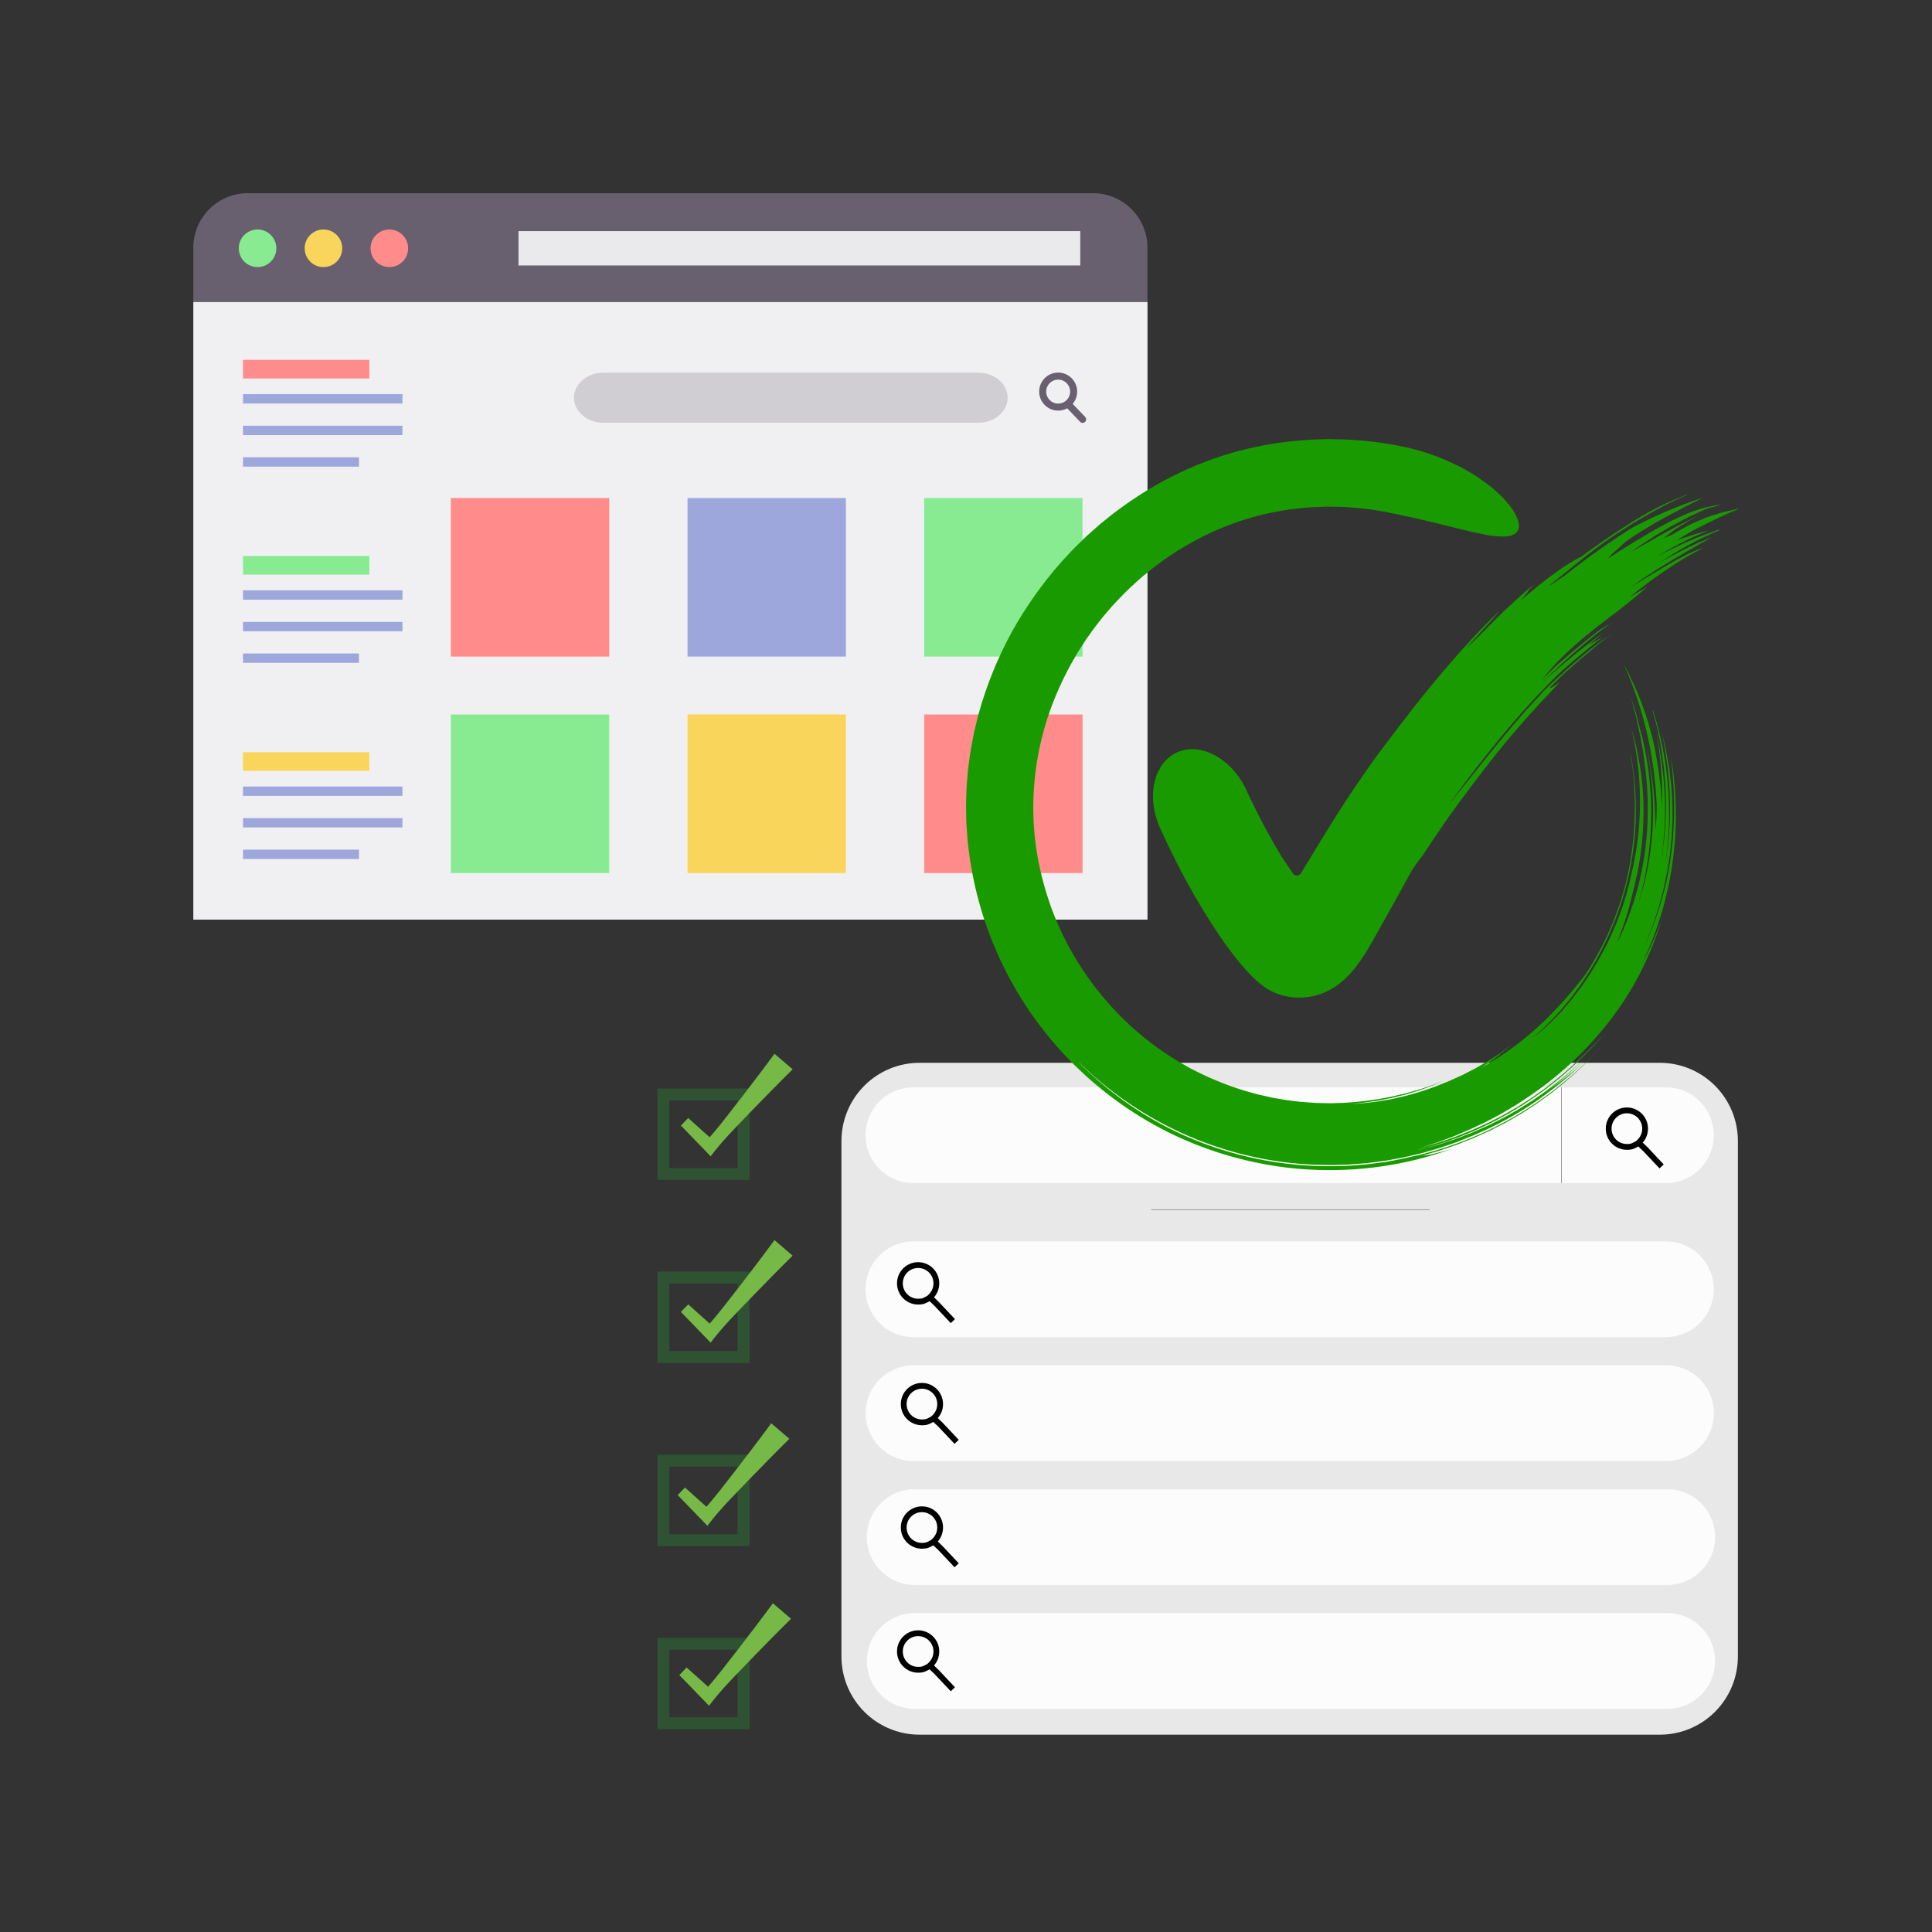 <svg xmlns="http://www.w3.org/2000/svg" xmlns:xlink="http://www.w3.org/1999/xlink" width="500" zoomAndPan="magnify" viewBox="0 0 375 375" height="500" preserveAspectRatio="xMidYMid meet" version="1.0"><rect x="0" y="0" width="375" height="375" fill="#333333" stroke="none"/><defs><clipPath id="df46e27f8b"><path d="M 37.5 37.5 L 222.75 37.5 L 222.75 59 L 37.5 59 Z M 37.5 37.5 " clip-rule="nonzero"/></clipPath><clipPath id="9f15212d43"><path d="M 37.5 58 L 222.75 58 L 222.75 178.5 L 37.5 178.5 Z M 37.5 58 " clip-rule="nonzero"/></clipPath><clipPath id="c63cd71c89"><path d="M 163.324 206.242 L 337.324 206.242 L 337.324 336.742 L 163.324 336.742 Z M 163.324 206.242 " clip-rule="nonzero"/></clipPath><clipPath id="c91a410f81"><path d="M 296 206.242 L 337.324 206.242 L 337.324 243 L 296 243 Z M 296 206.242 " clip-rule="nonzero"/></clipPath><clipPath id="d9cb120e26"><path d="M 163.324 229 L 201 229 L 201 273 L 163.324 273 Z M 163.324 229 " clip-rule="nonzero"/></clipPath><clipPath id="d8417e77a5"><path d="M 163.324 253 L 202 253 L 202 296 L 163.324 296 Z M 163.324 253 " clip-rule="nonzero"/></clipPath><clipPath id="b16633a3d1"><path d="M 163.324 277 L 202 277 L 202 320 L 163.324 320 Z M 163.324 277 " clip-rule="nonzero"/></clipPath><clipPath id="331572b5ab"><path d="M 163.324 301 L 201 301 L 201 336.742 L 163.324 336.742 Z M 163.324 301 " clip-rule="nonzero"/></clipPath><clipPath id="a9a68ac7dc"><path d="M 127.609 211 L 146 211 L 146 230 L 127.609 230 Z M 127.609 211 " clip-rule="nonzero"/></clipPath><clipPath id="c622fecd01"><path d="M 127.609 246 L 146 246 L 146 265 L 127.609 265 Z M 127.609 246 " clip-rule="nonzero"/></clipPath><clipPath id="155c1c35d8"><path d="M 127.609 282 L 146 282 L 146 301 L 127.609 301 Z M 127.609 282 " clip-rule="nonzero"/></clipPath><clipPath id="54181f6b57"><path d="M 127.609 317 L 146 317 L 146 335.723 L 127.609 335.723 Z M 127.609 317 " clip-rule="nonzero"/></clipPath><clipPath id="5509ae0b6a"><path d="M 132 204.473 L 153.859 204.473 L 153.859 225 L 132 225 Z M 132 204.473 " clip-rule="nonzero"/></clipPath><clipPath id="855dbcf935"><path d="M 132 240 L 153.859 240 L 153.859 261 L 132 261 Z M 132 240 " clip-rule="nonzero"/></clipPath><clipPath id="912ac8c456"><path d="M 131 276 L 153.859 276 L 153.859 297 L 131 297 Z M 131 276 " clip-rule="nonzero"/></clipPath><clipPath id="b6eca0cd22"><path d="M 131 311 L 153.859 311 L 153.859 332 L 131 332 Z M 131 311 " clip-rule="nonzero"/></clipPath><clipPath id="6f5e639fd3"><path d="M 187.5 85.156 L 326 85.156 L 326 227.656 L 187.5 227.656 Z M 187.5 85.156 " clip-rule="nonzero"/></clipPath><clipPath id="faa98b0a4d"><path d="M 223 96 L 337.5 96 L 337.5 194 L 223 194 Z M 223 96 " clip-rule="nonzero"/></clipPath></defs><g clip-path="url(#df46e27f8b)"><path fill="#68606e" d="M 48.07 37.5 L 212.18 37.5 C 217.98 37.5 222.727 42.254 222.727 48.066 L 222.727 58.629 L 37.523 58.629 L 37.523 48.066 C 37.523 42.254 42.273 37.5 48.07 37.5 Z M 48.07 37.5 " fill-opacity="1" fill-rule="evenodd"/></g><g clip-path="url(#9f15212d43)"><path fill="#f0f0f2" d="M 37.523 58.629 L 222.727 58.629 L 222.727 178.5 L 37.523 178.5 Z M 37.523 58.629 " fill-opacity="1" fill-rule="evenodd"/></g><path fill="#eaeaed" d="M 100.637 44.863 L 209.68 44.863 L 209.68 51.523 L 100.637 51.523 Z M 100.637 44.863 " fill-opacity="1" fill-rule="evenodd"/><path fill="#88eb92" d="M 53.637 48.191 C 53.637 48.676 53.543 49.141 53.359 49.59 C 53.176 50.035 52.91 50.43 52.57 50.773 C 52.227 51.117 51.832 51.379 51.387 51.566 C 50.941 51.75 50.477 51.844 49.992 51.844 C 49.508 51.844 49.043 51.75 48.598 51.566 C 48.152 51.379 47.758 51.117 47.414 50.773 C 47.074 50.43 46.809 50.035 46.625 49.59 C 46.441 49.141 46.348 48.676 46.348 48.191 C 46.348 47.707 46.441 47.242 46.625 46.797 C 46.809 46.348 47.074 45.953 47.414 45.613 C 47.758 45.27 48.152 45.008 48.598 44.82 C 49.043 44.637 49.508 44.543 49.992 44.543 C 50.477 44.543 50.941 44.637 51.387 44.82 C 51.832 45.008 52.227 45.27 52.57 45.613 C 52.91 45.953 53.176 46.348 53.359 46.797 C 53.543 47.242 53.637 47.707 53.637 48.191 Z M 53.637 48.191 " fill-opacity="1" fill-rule="nonzero"/><path fill="#fad55c" d="M 66.426 48.191 C 66.426 48.676 66.336 49.141 66.148 49.59 C 65.965 50.035 65.703 50.43 65.359 50.773 C 65.02 51.117 64.625 51.379 64.176 51.566 C 63.73 51.75 63.266 51.844 62.781 51.844 C 62.301 51.844 61.836 51.75 61.387 51.566 C 60.941 51.379 60.547 51.117 60.207 50.773 C 59.863 50.43 59.602 50.035 59.414 49.59 C 59.23 49.141 59.137 48.676 59.137 48.191 C 59.137 47.707 59.23 47.242 59.414 46.797 C 59.602 46.348 59.863 45.953 60.207 45.613 C 60.547 45.27 60.941 45.008 61.387 44.82 C 61.836 44.637 62.301 44.543 62.781 44.543 C 63.266 44.543 63.73 44.637 64.176 44.82 C 64.625 45.008 65.02 45.27 65.359 45.613 C 65.703 45.953 65.965 46.348 66.148 46.797 C 66.336 47.242 66.426 47.707 66.426 48.191 Z M 66.426 48.191 " fill-opacity="1" fill-rule="nonzero"/><path fill="#ff8c8a" d="M 79.219 48.191 C 79.219 48.676 79.125 49.141 78.941 49.59 C 78.754 50.035 78.492 50.43 78.148 50.773 C 77.809 51.117 77.414 51.379 76.969 51.566 C 76.52 51.75 76.055 51.844 75.574 51.844 C 75.09 51.844 74.625 51.75 74.18 51.566 C 73.73 51.379 73.336 51.117 72.996 50.773 C 72.652 50.43 72.391 50.035 72.207 49.59 C 72.02 49.141 71.93 48.676 71.93 48.191 C 71.93 47.707 72.02 47.242 72.207 46.797 C 72.391 46.348 72.652 45.953 72.996 45.613 C 73.336 45.27 73.73 45.008 74.18 44.82 C 74.625 44.637 75.09 44.543 75.574 44.543 C 76.055 44.543 76.52 44.637 76.969 44.82 C 77.414 45.008 77.809 45.27 78.148 45.613 C 78.492 45.953 78.754 46.348 78.941 46.797 C 79.125 47.242 79.219 47.707 79.219 48.191 Z M 79.219 48.191 " fill-opacity="1" fill-rule="nonzero"/><path fill="#ff8c8a" d="M 87.512 96.664 L 118.25 96.664 L 118.25 127.441 L 87.512 127.441 Z M 87.512 96.664 " fill-opacity="1" fill-rule="evenodd"/><path fill="#9ea7db" d="M 133.449 96.664 L 164.188 96.664 L 164.188 127.441 L 133.449 127.441 Z M 133.449 96.664 " fill-opacity="1" fill-rule="evenodd"/><path fill="#88eb92" d="M 179.383 96.664 L 210.121 96.664 L 210.121 127.441 L 179.383 127.441 Z M 179.383 96.664 " fill-opacity="1" fill-rule="evenodd"/><path fill="#88eb92" d="M 87.512 138.684 L 118.25 138.684 L 118.25 169.461 L 87.512 169.461 Z M 87.512 138.684 " fill-opacity="1" fill-rule="evenodd"/><path fill="#fad55c" d="M 133.449 138.684 L 164.188 138.684 L 164.188 169.461 L 133.449 169.461 Z M 133.449 138.684 " fill-opacity="1" fill-rule="evenodd"/><path fill="#ff8c8a" d="M 179.383 138.684 L 210.121 138.684 L 210.121 169.461 L 179.383 169.461 Z M 179.383 138.684 " fill-opacity="1" fill-rule="evenodd"/><path fill="#d0ced3" d="M 117.141 72.332 L 189.855 72.332 C 190.23 72.332 190.605 72.363 190.973 72.426 C 191.344 72.488 191.703 72.578 192.051 72.703 C 192.398 72.824 192.727 72.973 193.039 73.152 C 193.355 73.328 193.645 73.531 193.91 73.758 C 194.176 73.984 194.414 74.23 194.621 74.496 C 194.832 74.762 195.008 75.039 195.152 75.336 C 195.297 75.633 195.406 75.934 195.48 76.25 C 195.551 76.562 195.59 76.879 195.59 77.199 C 195.59 77.516 195.551 77.836 195.48 78.148 C 195.406 78.461 195.297 78.766 195.152 79.059 C 195.008 79.355 194.832 79.637 194.621 79.902 C 194.414 80.168 194.176 80.414 193.91 80.641 C 193.645 80.863 193.355 81.066 193.039 81.246 C 192.727 81.422 192.398 81.57 192.051 81.695 C 191.703 81.816 191.344 81.91 190.973 81.973 C 190.605 82.035 190.23 82.062 189.855 82.062 L 117.141 82.062 C 116.766 82.062 116.391 82.035 116.023 81.973 C 115.652 81.91 115.297 81.816 114.949 81.695 C 114.602 81.57 114.27 81.422 113.957 81.246 C 113.645 81.066 113.355 80.863 113.086 80.641 C 112.82 80.414 112.582 80.168 112.375 79.902 C 112.164 79.637 111.988 79.355 111.844 79.059 C 111.699 78.766 111.594 78.461 111.52 78.148 C 111.445 77.836 111.41 77.516 111.41 77.199 C 111.41 76.879 111.445 76.562 111.52 76.25 C 111.594 75.934 111.699 75.633 111.844 75.336 C 111.988 75.039 112.164 74.762 112.375 74.496 C 112.582 74.23 112.82 73.984 113.086 73.758 C 113.355 73.531 113.645 73.328 113.957 73.152 C 114.27 72.973 114.602 72.824 114.949 72.703 C 115.297 72.578 115.652 72.488 116.023 72.426 C 116.391 72.363 116.766 72.332 117.141 72.332 Z M 117.141 72.332 " fill-opacity="1" fill-rule="evenodd"/><path fill="#68606e" d="M 205.391 72.316 C 206.41 72.316 207.328 72.73 207.996 73.398 C 208.664 74.066 209.078 74.988 209.078 76.008 C 209.078 76.918 208.746 77.746 208.207 78.391 L 210.633 80.93 C 210.895 81.199 210.883 81.633 210.613 81.891 C 210.344 82.152 209.91 82.145 209.648 81.875 L 207.148 79.254 C 206.625 79.539 206.027 79.703 205.391 79.703 C 204.375 79.703 203.449 79.289 202.781 78.621 C 202.117 77.949 201.703 77.027 201.703 76.008 C 201.703 74.992 202.117 74.07 202.781 73.402 L 202.785 73.398 C 203.453 72.73 204.375 72.316 205.391 72.316 Z M 207.035 74.363 C 206.613 73.941 206.031 73.684 205.391 73.684 C 204.746 73.684 204.168 73.941 203.75 74.359 L 203.746 74.363 C 203.328 74.781 203.066 75.367 203.066 76.008 C 203.066 76.652 203.328 77.234 203.75 77.656 C 204.168 78.078 204.75 78.336 205.391 78.336 C 205.93 78.336 206.422 78.156 206.816 77.848 L 206.824 77.84 L 206.832 77.84 L 206.84 77.828 C 206.906 77.773 206.973 77.719 207.035 77.66 L 207.035 77.656 C 207.457 77.234 207.711 76.652 207.711 76.008 C 207.711 75.367 207.453 74.785 207.035 74.363 Z M 207.035 74.363 " fill-opacity="1" fill-rule="nonzero"/><path fill="#ff8c8a" d="M 47.168 69.848 L 71.684 69.848 L 71.684 73.457 L 47.168 73.457 Z M 47.168 69.848 " fill-opacity="1" fill-rule="evenodd"/><path fill="#9ea7db" d="M 47.168 76.508 L 78.117 76.508 L 78.117 78.324 L 47.168 78.324 Z M 47.168 76.508 " fill-opacity="1" fill-rule="evenodd"/><path fill="#9ea7db" d="M 47.168 82.633 L 78.117 82.633 L 78.117 84.449 L 47.168 84.449 Z M 47.168 82.633 " fill-opacity="1" fill-rule="evenodd"/><path fill="#9ea7db" d="M 47.168 88.758 L 69.68 88.758 L 69.68 90.574 L 47.168 90.574 Z M 47.168 88.758 " fill-opacity="1" fill-rule="evenodd"/><path fill="#88eb92" d="M 47.168 107.926 L 71.684 107.926 L 71.684 111.535 L 47.168 111.535 Z M 47.168 107.926 " fill-opacity="1" fill-rule="evenodd"/><path fill="#9ea7db" d="M 47.168 114.586 L 78.117 114.586 L 78.117 116.398 L 47.168 116.398 Z M 47.168 114.586 " fill-opacity="1" fill-rule="evenodd"/><path fill="#9ea7db" d="M 47.168 120.715 L 78.117 120.715 L 78.117 122.527 L 47.168 122.527 Z M 47.168 120.715 " fill-opacity="1" fill-rule="evenodd"/><path fill="#9ea7db" d="M 47.168 126.84 L 69.68 126.84 L 69.68 128.652 L 47.168 128.652 Z M 47.168 126.84 " fill-opacity="1" fill-rule="evenodd"/><path fill="#fad55c" d="M 47.168 146.008 L 71.684 146.008 L 71.684 149.613 L 47.168 149.613 Z M 47.168 146.008 " fill-opacity="1" fill-rule="evenodd"/><path fill="#9ea7db" d="M 47.168 152.668 L 78.117 152.668 L 78.117 154.48 L 47.168 154.48 Z M 47.168 152.668 " fill-opacity="1" fill-rule="evenodd"/><path fill="#9ea7db" d="M 47.168 158.793 L 78.117 158.793 L 78.117 160.605 L 47.168 160.605 Z M 47.168 158.793 " fill-opacity="1" fill-rule="evenodd"/><path fill="#9ea7db" d="M 47.168 164.918 L 69.68 164.918 L 69.68 166.73 L 47.168 166.73 Z M 47.168 164.918 " fill-opacity="1" fill-rule="evenodd"/><g clip-path="url(#c63cd71c89)"><path fill="#e8e8e8" d="M 178.477 206.289 L 322.168 206.289 C 323.164 206.289 324.148 206.387 325.125 206.582 C 326.102 206.777 327.051 207.062 327.969 207.445 C 328.887 207.828 329.762 208.297 330.59 208.848 C 331.414 209.402 332.18 210.031 332.887 210.738 C 333.59 211.441 334.215 212.207 334.77 213.039 C 335.324 213.867 335.789 214.742 336.172 215.66 C 336.551 216.582 336.84 217.531 337.031 218.508 C 337.227 219.488 337.324 220.473 337.324 221.473 L 337.324 321.52 C 337.324 322.516 337.227 323.504 337.031 324.48 C 336.84 325.461 336.551 326.41 336.172 327.328 C 335.789 328.25 335.324 329.125 334.77 329.953 C 334.215 330.781 333.59 331.551 332.887 332.254 C 332.18 332.961 331.414 333.59 330.59 334.145 C 329.762 334.695 328.887 335.164 327.969 335.547 C 327.051 335.926 326.102 336.215 325.125 336.41 C 324.148 336.605 323.164 336.699 322.168 336.699 L 178.477 336.699 C 177.484 336.699 176.496 336.605 175.523 336.41 C 174.547 336.215 173.598 335.926 172.68 335.547 C 171.758 335.164 170.887 334.695 170.059 334.145 C 169.23 333.59 168.465 332.961 167.762 332.254 C 167.059 331.551 166.43 330.781 165.879 329.953 C 165.324 329.125 164.859 328.25 164.477 327.328 C 164.098 326.41 163.809 325.461 163.613 324.48 C 163.422 323.504 163.324 322.516 163.324 321.52 L 163.324 221.473 C 163.324 220.473 163.422 219.488 163.613 218.508 C 163.809 217.531 164.098 216.582 164.477 215.66 C 164.859 214.742 165.324 213.867 165.879 213.039 C 166.43 212.207 167.059 211.441 167.762 210.738 C 168.465 210.031 169.23 209.402 170.059 208.848 C 170.887 208.297 171.758 207.828 172.68 207.445 C 173.598 207.062 174.547 206.777 175.523 206.582 C 176.496 206.387 177.484 206.289 178.477 206.289 Z M 178.477 206.289 " fill-opacity="1" fill-rule="nonzero"/></g><path fill="#fcfcfc" d="M 177.273 211.051 L 323.375 211.051 C 323.984 211.051 324.586 211.109 325.184 211.23 C 325.781 211.348 326.359 211.523 326.922 211.758 C 327.484 211.992 328.02 212.277 328.523 212.617 C 329.031 212.953 329.5 213.34 329.93 213.77 C 330.359 214.203 330.746 214.672 331.082 215.18 C 331.422 215.688 331.707 216.223 331.941 216.785 C 332.172 217.348 332.348 217.93 332.469 218.527 C 332.586 219.125 332.645 219.73 332.645 220.34 L 332.645 220.344 C 332.645 220.953 332.586 221.559 332.469 222.156 C 332.348 222.754 332.172 223.336 331.941 223.898 C 331.707 224.461 331.422 224.996 331.082 225.504 C 330.746 226.012 330.359 226.48 329.93 226.91 C 329.5 227.344 329.031 227.727 328.523 228.066 C 328.02 228.406 327.484 228.691 326.922 228.926 C 326.359 229.156 325.781 229.336 325.184 229.453 C 324.586 229.57 323.984 229.633 323.375 229.633 L 177.273 229.633 C 176.664 229.633 176.062 229.57 175.465 229.453 C 174.867 229.336 174.289 229.156 173.727 228.926 C 173.164 228.691 172.629 228.406 172.121 228.066 C 171.617 227.727 171.148 227.344 170.719 226.91 C 170.285 226.48 169.902 226.012 169.562 225.504 C 169.227 224.996 168.941 224.461 168.707 223.898 C 168.473 223.336 168.297 222.754 168.18 222.156 C 168.059 221.559 168 220.953 168 220.344 L 168 220.34 C 168 219.73 168.059 219.125 168.18 218.527 C 168.297 217.93 168.473 217.348 168.707 216.785 C 168.941 216.223 169.227 215.688 169.562 215.18 C 169.902 214.672 170.285 214.203 170.719 213.77 C 171.148 213.34 171.617 212.953 172.121 212.617 C 172.629 212.277 173.164 211.992 173.727 211.758 C 174.289 211.523 174.867 211.348 175.465 211.23 C 176.062 211.109 176.664 211.051 177.273 211.051 Z M 177.273 211.051 " fill-opacity="1" fill-rule="nonzero"/><g clip-path="url(#c91a410f81)"><path stroke-linecap="butt" transform="matrix(0.374, 0, 0, 0.375, 163.324, 206.29)" fill="none" stroke-linejoin="miter" d="M 425.646 53.624 L 417.138 44.609 C 417.138 44.609 414.842 42.358 414.08 41.681 C 414.08 41.681 415.353 40.639 411.094 42.89 C 410.04 43.442 408.808 43.536 407.628 43.536 C 402.409 43.536 398.17 39.305 398.17 34.084 C 398.17 28.853 402.398 24.622 407.628 24.622 C 412.858 24.622 417.086 28.853 417.086 34.084 C 417.086 36.971 415.823 39.628 413.37 41.66 " stroke="#000000" stroke-width="3" stroke-opacity="1" stroke-miterlimit="10"/></g><path fill="#fcfcfc" d="M 177.273 240.949 L 323.375 240.949 C 323.984 240.949 324.586 241.008 325.184 241.125 C 325.781 241.246 326.359 241.422 326.922 241.656 C 327.484 241.887 328.02 242.176 328.523 242.512 C 329.031 242.852 329.5 243.238 329.93 243.668 C 330.359 244.102 330.746 244.57 331.082 245.074 C 331.422 245.582 331.707 246.117 331.941 246.684 C 332.172 247.246 332.348 247.828 332.469 248.426 C 332.586 249.023 332.645 249.625 332.645 250.238 L 332.645 250.242 C 332.645 250.852 332.586 251.453 332.469 252.051 C 332.348 252.652 332.172 253.23 331.941 253.797 C 331.707 254.359 331.422 254.895 331.082 255.402 C 330.746 255.906 330.359 256.379 329.93 256.809 C 329.5 257.238 329.031 257.625 328.523 257.965 C 328.02 258.301 327.484 258.59 326.922 258.82 C 326.359 259.055 325.781 259.23 325.184 259.352 C 324.586 259.469 323.984 259.527 323.375 259.527 L 177.273 259.527 C 176.664 259.527 176.062 259.469 175.465 259.352 C 174.867 259.23 174.289 259.055 173.727 258.82 C 173.164 258.59 172.629 258.301 172.121 257.965 C 171.617 257.625 171.148 257.238 170.719 256.809 C 170.285 256.379 169.902 255.906 169.562 255.402 C 169.227 254.895 168.941 254.359 168.707 253.797 C 168.473 253.23 168.297 252.652 168.18 252.051 C 168.059 251.453 168 250.852 168 250.242 L 168 250.238 C 168 249.625 168.059 249.023 168.18 248.426 C 168.297 247.828 168.473 247.246 168.707 246.684 C 168.941 246.117 169.227 245.582 169.562 245.074 C 169.902 244.57 170.285 244.102 170.719 243.668 C 171.148 243.238 171.617 242.852 172.121 242.512 C 172.629 242.176 173.164 241.887 173.727 241.656 C 174.289 241.422 174.867 241.246 175.465 241.125 C 176.062 241.008 176.664 240.949 177.273 240.949 Z M 177.273 240.949 " fill-opacity="1" fill-rule="nonzero"/><path fill="#fcfcfc" d="M 177.297 265 L 323.395 265 C 324.004 265 324.609 265.062 325.207 265.18 C 325.801 265.301 326.383 265.477 326.945 265.707 C 327.508 265.941 328.043 266.227 328.547 266.566 C 329.055 266.906 329.523 267.289 329.953 267.723 C 330.383 268.152 330.77 268.621 331.105 269.129 C 331.445 269.637 331.73 270.172 331.961 270.734 C 332.195 271.301 332.371 271.879 332.492 272.477 C 332.609 273.078 332.668 273.68 332.668 274.289 L 332.668 274.293 C 332.668 274.902 332.609 275.508 332.492 276.105 C 332.371 276.703 332.195 277.285 331.961 277.848 C 331.73 278.41 331.445 278.945 331.105 279.453 C 330.77 279.961 330.383 280.43 329.953 280.863 C 329.523 281.293 329.055 281.68 328.547 282.016 C 328.043 282.355 327.508 282.641 326.945 282.875 C 326.383 283.109 325.801 283.285 325.207 283.402 C 324.609 283.523 324.004 283.582 323.395 283.582 L 177.297 283.582 C 176.688 283.582 176.086 283.523 175.488 283.402 C 174.891 283.285 174.309 283.109 173.746 282.875 C 173.184 282.641 172.652 282.355 172.145 282.016 C 171.637 281.68 171.168 281.293 170.738 280.863 C 170.309 280.43 169.926 279.961 169.586 279.453 C 169.246 278.945 168.961 278.41 168.73 277.848 C 168.496 277.285 168.32 276.703 168.203 276.105 C 168.082 275.508 168.023 274.902 168.023 274.293 L 168.023 274.289 C 168.023 273.68 168.082 273.078 168.203 272.477 C 168.32 271.879 168.496 271.301 168.73 270.734 C 168.961 270.172 169.246 269.637 169.586 269.129 C 169.926 268.621 170.309 268.152 170.738 267.723 C 171.168 267.289 171.637 266.906 172.145 266.566 C 172.652 266.227 173.184 265.941 173.746 265.707 C 174.309 265.477 174.891 265.301 175.488 265.18 C 176.086 265.062 176.688 265 177.297 265 Z M 177.297 265 " fill-opacity="1" fill-rule="nonzero"/><path fill="#fcfcfc" d="M 177.523 289.055 L 323.625 289.055 C 324.234 289.055 324.836 289.113 325.434 289.234 C 326.031 289.352 326.609 289.527 327.172 289.762 C 327.734 289.996 328.27 290.281 328.777 290.621 C 329.281 290.961 329.75 291.344 330.18 291.777 C 330.613 292.207 330.996 292.676 331.336 293.184 C 331.672 293.691 331.957 294.227 332.191 294.789 C 332.426 295.352 332.602 295.934 332.719 296.531 C 332.836 297.129 332.898 297.734 332.898 298.344 L 332.898 298.348 C 332.898 298.957 332.836 299.562 332.719 300.16 C 332.602 300.758 332.426 301.34 332.191 301.902 C 331.957 302.465 331.672 303 331.336 303.508 C 330.996 304.016 330.613 304.484 330.18 304.914 C 329.75 305.348 329.281 305.73 328.777 306.07 C 328.27 306.41 327.734 306.695 327.172 306.93 C 326.609 307.164 326.031 307.34 325.434 307.457 C 324.836 307.578 324.234 307.637 323.625 307.637 L 177.523 307.637 C 176.914 307.637 176.312 307.578 175.715 307.457 C 175.117 307.34 174.539 307.164 173.977 306.93 C 173.414 306.695 172.879 306.41 172.371 306.07 C 171.867 305.73 171.398 305.348 170.969 304.914 C 170.539 304.484 170.152 304.016 169.816 303.508 C 169.477 303 169.191 302.465 168.957 301.902 C 168.723 301.34 168.547 300.758 168.43 300.16 C 168.312 299.562 168.25 298.957 168.25 298.348 L 168.25 298.344 C 168.25 297.734 168.312 297.129 168.43 296.531 C 168.547 295.934 168.723 295.352 168.957 294.789 C 169.191 294.227 169.477 293.691 169.816 293.184 C 170.152 292.676 170.539 292.207 170.969 291.777 C 171.398 291.344 171.867 290.961 172.371 290.621 C 172.879 290.281 173.414 289.996 173.977 289.762 C 174.539 289.527 175.117 289.352 175.715 289.234 C 176.312 289.113 176.914 289.055 177.523 289.055 Z M 177.523 289.055 " fill-opacity="1" fill-rule="nonzero"/><path fill="#fcfcfc" d="M 177.523 313.109 L 323.625 313.109 C 324.234 313.109 324.836 313.168 325.434 313.289 C 326.031 313.406 326.609 313.582 327.172 313.816 C 327.734 314.051 328.27 314.336 328.777 314.676 C 329.281 315.012 329.75 315.398 330.18 315.828 C 330.613 316.262 330.996 316.73 331.336 317.238 C 331.672 317.742 331.957 318.277 332.191 318.844 C 332.426 319.406 332.602 319.988 332.719 320.586 C 332.836 321.184 332.898 321.789 332.898 322.398 L 332.898 322.402 C 332.898 323.012 332.836 323.613 332.719 324.215 C 332.602 324.812 332.426 325.391 332.191 325.957 C 331.957 326.52 331.672 327.055 331.336 327.562 C 330.996 328.07 330.613 328.539 330.18 328.969 C 329.75 329.398 329.281 329.785 328.777 330.125 C 328.27 330.465 327.734 330.75 327.172 330.984 C 326.609 331.215 326.031 331.391 325.434 331.512 C 324.836 331.629 324.234 331.691 323.625 331.691 L 177.523 331.691 C 176.914 331.691 176.312 331.629 175.715 331.512 C 175.117 331.391 174.539 331.215 173.977 330.984 C 173.414 330.75 172.879 330.465 172.371 330.125 C 171.867 329.785 171.398 329.398 170.969 328.969 C 170.539 328.539 170.152 328.07 169.816 327.562 C 169.477 327.055 169.191 326.52 168.957 325.957 C 168.723 325.391 168.547 324.812 168.43 324.215 C 168.312 323.613 168.25 323.012 168.25 322.402 L 168.25 322.398 C 168.25 321.789 168.312 321.184 168.43 320.586 C 168.547 319.988 168.723 319.406 168.957 318.844 C 169.191 318.277 169.477 317.742 169.816 317.238 C 170.152 316.73 170.539 316.262 170.969 315.828 C 171.398 315.398 171.867 315.012 172.371 314.676 C 172.879 314.336 173.414 314.051 173.977 313.816 C 174.539 313.582 175.117 313.406 175.715 313.289 C 176.312 313.168 176.914 313.109 177.523 313.109 Z M 177.523 313.109 " fill-opacity="1" fill-rule="nonzero"/><g clip-path="url(#d9cb120e26)"><path stroke-linecap="butt" transform="matrix(0.374, 0, 0, 0.375, 163.324, 206.29)" fill="none" stroke-linejoin="miter" d="M 57.824 133.699 L 49.305 124.685 C 49.305 124.685 47.009 122.445 46.247 121.757 C 46.247 121.757 47.52 120.725 43.261 122.966 C 42.207 123.518 40.975 123.622 39.795 123.622 C 34.576 123.622 30.338 119.391 30.338 114.16 C 30.338 108.928 34.565 104.697 39.795 104.697 C 45.025 104.697 49.264 108.928 49.264 114.16 C 49.264 117.046 47.99 119.714 45.537 121.736 " stroke="#000000" stroke-width="3" stroke-opacity="1" stroke-miterlimit="10"/></g><g clip-path="url(#d8417e77a5)"><path stroke-linecap="butt" transform="matrix(0.374, 0, 0, 0.375, 163.324, 206.29)" fill="none" stroke-linejoin="miter" d="M 59.786 196.195 L 51.278 187.18 C 51.278 187.18 48.982 184.929 48.22 184.252 C 48.22 184.252 49.493 183.21 45.234 185.461 C 44.18 186.013 42.948 186.107 41.768 186.107 C 36.549 186.107 32.311 181.876 32.311 176.655 C 32.311 171.424 36.538 167.193 41.768 167.193 C 46.998 167.193 51.226 171.424 51.226 176.655 C 51.226 179.542 49.963 182.199 47.51 184.231 " stroke="#000000" stroke-width="3" stroke-opacity="1" stroke-miterlimit="10"/></g><g clip-path="url(#b16633a3d1)"><path stroke-linecap="butt" transform="matrix(0.374, 0, 0, 0.375, 163.324, 206.29)" fill="none" stroke-linejoin="miter" d="M 59.786 260.076 L 51.278 251.072 C 51.278 251.072 48.982 248.821 48.22 248.144 C 48.22 248.144 49.493 247.102 45.234 249.353 C 44.18 249.905 42.948 249.999 41.768 249.999 C 36.549 249.999 32.311 245.768 32.311 240.536 C 32.311 235.305 36.538 231.084 41.768 231.084 C 46.998 231.084 51.226 235.305 51.226 240.536 C 51.226 243.433 49.963 246.091 47.51 248.123 " stroke="#000000" stroke-width="3" stroke-opacity="1" stroke-miterlimit="10"/></g><g clip-path="url(#331572b5ab)"><path stroke-linecap="butt" transform="matrix(0.374, 0, 0, 0.375, 163.324, 206.29)" fill="none" stroke-linejoin="miter" d="M 57.824 324.249 L 49.305 315.245 C 49.305 315.245 47.009 312.994 46.247 312.306 C 46.247 312.306 47.52 311.275 43.261 313.515 C 42.207 314.068 40.975 314.172 39.795 314.172 C 34.576 314.172 30.338 309.941 30.338 304.709 C 30.338 299.478 34.565 295.247 39.795 295.247 C 45.025 295.247 49.264 299.478 49.264 304.709 C 49.264 307.596 47.99 310.264 45.537 312.286 " stroke="#000000" stroke-width="3" stroke-opacity="1" stroke-miterlimit="10"/></g><path stroke-linecap="butt" transform="matrix(0.374, 0, 0, 0.375, 163.324, 206.29)" fill="none" stroke-linejoin="miter" d="M 373.649 12.7 L 373.649 62.263 " stroke="#666666" stroke-width="0.25" stroke-opacity="1" stroke-miterlimit="10"/><path stroke-linecap="butt" transform="matrix(0.374, 0, 0, 0.375, 163.324, 206.29)" fill="none" stroke-linejoin="miter" d="M 160.722 75.998 L 305.241 75.998 " stroke="#666666" stroke-width="0.25" stroke-opacity="1" stroke-miterlimit="10"/><g clip-path="url(#a9a68ac7dc)"><path fill="#2f5233" d="M 145.469 229.023 L 127.605 229.023 L 127.605 211.277 L 145.469 211.277 Z M 129.93 226.715 L 143.145 226.715 L 143.145 213.586 L 129.93 213.586 Z M 129.93 226.715 " fill-opacity="1" fill-rule="nonzero"/></g><g clip-path="url(#c622fecd01)"><path fill="#2f5233" d="M 145.469 264.562 L 127.605 264.562 L 127.605 246.816 L 145.469 246.816 Z M 129.93 262.254 L 143.145 262.254 L 143.145 249.125 L 129.93 249.125 Z M 129.93 262.254 " fill-opacity="1" fill-rule="nonzero"/></g><g clip-path="url(#155c1c35d8)"><path fill="#2f5233" d="M 145.469 300.102 L 127.605 300.102 L 127.605 282.355 L 145.469 282.355 Z M 129.93 297.793 L 143.145 297.793 L 143.145 284.664 L 129.93 284.664 Z M 129.93 297.793 " fill-opacity="1" fill-rule="nonzero"/></g><g clip-path="url(#54181f6b57)"><path fill="#2f5233" d="M 145.469 335.641 L 127.605 335.641 L 127.605 317.895 L 145.469 317.895 Z M 129.93 333.332 L 143.145 333.332 L 143.145 320.203 L 129.93 320.203 Z M 129.93 333.332 " fill-opacity="1" fill-rule="nonzero"/></g><g clip-path="url(#5509ae0b6a)"><path fill="#76b947" d="M 133.582 217.012 L 138.711 221.609 L 136.871 221.691 C 137.5 221.035 138.094 220.352 138.68 219.656 C 139.266 218.961 139.832 218.254 140.395 217.543 C 141.512 216.109 142.633 214.684 143.75 213.242 C 144.867 211.801 145.965 210.359 147.062 208.91 C 147.613 208.188 148.16 207.461 148.699 206.73 C 149.246 206.004 149.789 205.273 150.328 204.539 L 153.852 207.551 C 153.199 208.188 152.559 208.832 151.914 209.477 C 151.27 210.117 150.625 210.762 149.988 211.418 C 148.711 212.715 147.438 214.016 146.176 215.32 C 144.91 216.625 143.66 217.941 142.395 219.254 C 141.773 219.914 141.152 220.578 140.551 221.258 C 139.949 221.938 139.355 222.625 138.793 223.34 L 137.938 224.438 L 136.957 223.422 L 132.16 218.465 Z M 133.582 217.012 " fill-opacity="1" fill-rule="nonzero"/></g><g clip-path="url(#855dbcf935)"><path fill="#76b947" d="M 133.582 253.18 L 138.711 257.777 L 136.871 257.859 C 137.5 257.203 138.094 256.516 138.68 255.824 C 139.266 255.129 139.832 254.422 140.395 253.711 C 141.512 252.277 142.633 250.848 143.75 249.406 C 144.867 247.965 145.965 246.527 147.062 245.078 C 147.613 244.352 148.16 243.625 148.699 242.895 C 149.246 242.168 149.789 241.441 150.328 240.703 L 153.844 243.723 C 153.195 244.359 152.551 245.004 151.906 245.648 C 151.262 246.289 150.621 246.938 149.984 247.59 C 148.703 248.887 147.434 250.188 146.168 251.496 C 144.902 252.797 143.656 254.113 142.391 255.426 C 141.766 256.086 141.145 256.75 140.547 257.43 C 139.945 258.109 139.348 258.797 138.789 259.512 L 137.93 260.609 L 136.953 259.594 L 132.16 254.637 Z M 133.582 253.18 " fill-opacity="1" fill-rule="nonzero"/></g><g clip-path="url(#912ac8c456)"><path fill="#76b947" d="M 132.957 288.73 L 138.086 293.328 L 136.246 293.41 C 136.871 292.754 137.469 292.07 138.055 291.375 C 138.637 290.68 139.207 289.973 139.77 289.262 C 140.891 287.828 142.008 286.402 143.117 284.961 C 144.227 283.52 145.336 282.078 146.43 280.629 C 146.98 279.906 147.527 279.18 148.07 278.449 C 148.613 277.719 149.16 276.992 149.695 276.258 L 153.219 279.266 C 152.566 279.906 151.926 280.551 151.281 281.191 C 150.641 281.836 149.996 282.48 149.359 283.137 C 148.078 284.43 146.809 285.73 145.547 287.039 C 144.277 288.344 143.031 289.656 141.766 290.973 C 141.141 291.633 140.523 292.293 139.918 292.977 C 139.316 293.656 138.727 294.34 138.164 295.055 L 137.305 296.152 L 136.328 295.141 L 131.539 290.195 Z M 132.957 288.73 " fill-opacity="1" fill-rule="nonzero"/></g><g clip-path="url(#b6eca0cd22)"><path fill="#76b947" d="M 133.273 323.66 L 138.406 328.262 L 136.566 328.348 C 137.195 327.688 137.789 327.004 138.375 326.309 C 138.957 325.613 139.523 324.91 140.082 324.199 C 141.199 322.766 142.316 321.336 143.438 319.895 C 144.555 318.453 145.652 317.016 146.75 315.566 C 147.301 314.844 147.848 314.117 148.387 313.387 C 148.934 312.656 149.477 311.93 150.016 311.195 L 153.539 314.203 C 152.887 314.84 152.242 315.484 151.602 316.129 C 150.957 316.773 150.312 317.418 149.676 318.066 C 148.398 319.359 147.125 320.66 145.863 321.969 C 144.594 323.273 143.344 324.59 142.082 325.898 C 141.461 326.562 140.84 327.223 140.238 327.902 C 139.637 328.586 139.043 329.27 138.48 329.984 L 137.621 331.082 L 136.645 330.07 L 131.855 325.125 Z M 133.273 323.66 " fill-opacity="1" fill-rule="nonzero"/></g><g clip-path="url(#6f5e639fd3)"><path fill="#199b00" d="M 316.035 130.906 C 316.402 131.805 316.758 132.707 317.09 133.617 C 317.758 135.438 318.352 137.289 318.871 139.156 C 319.398 141.023 319.84 142.914 320.219 144.82 C 320.316 145.293 320.395 145.773 320.488 146.25 L 320.707 147.688 C 320.852 148.648 321.023 149.602 321.105 150.57 L 321.258 151.953 L 321.34 152.645 C 321.367 152.875 321.371 153.109 321.391 153.34 C 321.449 154.266 321.508 155.191 321.57 156.117 C 321.586 156.969 321.547 157.836 321.523 158.695 C 321.52 159.094 321.457 159.582 321.414 160.062 C 321.367 160.547 321.332 161.027 321.34 161.414 C 321.332 160.723 321.324 160.023 321.316 159.32 C 321.297 158.621 321.25 157.914 321.219 157.207 C 321.203 156.852 321.188 156.5 321.172 156.145 C 321.156 155.789 321.113 155.434 321.086 155.078 C 321.023 154.371 320.965 153.66 320.902 152.945 C 320.824 152.238 320.719 151.527 320.629 150.82 L 320.492 149.758 C 320.445 149.406 320.371 149.055 320.312 148.703 C 320.188 148.004 320.062 147.305 319.938 146.609 C 319.801 145.914 319.648 145.227 319.484 144.547 C 319.688 145.473 319.875 146.406 320.012 147.348 L 320.238 148.758 C 320.312 149.23 320.391 149.699 320.43 150.176 C 320.527 151.121 320.641 152.07 320.719 153.023 L 320.863 155.891 C 320.953 159.715 320.676 163.562 320.012 167.344 L 319.848 168.324 C 319.781 168.648 319.707 168.969 319.637 169.293 L 319.199 171.234 C 319.039 171.875 318.848 172.512 318.672 173.148 L 318.402 174.105 C 318.316 174.426 318.195 174.734 318.094 175.051 C 320.234 167.559 320.945 159.715 320.227 152.035 L 319.992 149.824 C 319.891 149.09 319.766 148.355 319.652 147.625 L 319.48 146.527 L 319.273 145.438 L 319.043 144.352 L 318.793 143.27 C 318.496 142.027 318.098 140.734 317.82 139.508 C 317.52 138.176 317.055 136.781 316.609 135.48 L 316.668 135.723 C 316.867 136.531 317.152 137.465 317.348 138.27 C 317.609 139.309 317.844 140.355 318.07 141.406 C 318.359 142.762 318.621 144.125 318.852 145.496 L 319.016 146.523 L 319.148 147.559 L 319.426 149.629 C 319.496 150.32 319.547 151.012 319.613 151.707 L 319.707 152.746 C 319.734 153.09 319.734 153.441 319.754 153.785 C 319.781 154.48 319.812 155.176 319.84 155.871 C 319.844 156.562 319.828 157.258 319.824 157.953 C 319.77 162.312 319.246 166.688 318.234 170.965 C 317.223 175.238 315.699 179.398 313.734 183.324 C 313.945 182.914 314.145 182.289 314.289 181.848 C 314.469 181.328 314.66 180.812 314.852 180.297 C 315.102 179.66 315.312 178.992 315.531 178.336 C 315.637 178.004 315.742 177.676 315.848 177.348 C 315.953 177.02 316.055 176.695 316.125 176.363 C 316.949 173.273 317.836 169.809 318.324 166.57 C 318.887 162.84 319.105 159.066 318.973 155.305 C 318.922 154.426 318.895 153.551 318.82 152.68 C 318.723 151.812 318.625 150.949 318.527 150.086 C 318.41 149.227 318.242 148.371 318.105 147.512 C 318.035 147.082 317.961 146.656 317.867 146.23 C 317.785 145.801 317.691 145.375 317.594 144.949 C 317.309 143.688 316.977 142.438 316.594 141.215 C 317.039 143.016 317.395 144.836 317.676 146.672 L 318.016 149.43 C 318.082 149.891 318.102 150.352 318.137 150.816 L 318.234 152.199 C 318.441 155.898 318.309 159.609 317.832 163.277 L 317.648 164.656 C 317.621 164.887 317.578 165.113 317.535 165.34 L 317.41 166.023 C 317.238 166.934 317.094 167.852 316.859 168.75 C 316.762 169.168 316.668 169.594 316.574 170.02 L 316.441 170.664 L 316.277 171.301 L 315.953 172.578 L 315.789 173.215 L 315.707 173.531 L 315.609 173.844 C 314.551 177.418 313.156 180.898 311.43 184.211 C 311.125 184.777 310.809 185.34 310.496 185.902 L 310.031 186.75 C 309.871 187.031 309.695 187.301 309.523 187.574 L 308.508 189.219 C 308.152 189.758 307.777 190.285 307.414 190.816 L 306.867 191.613 C 306.68 191.875 306.477 192.129 306.285 192.383 L 305.113 193.922 C 304.703 194.422 304.281 194.91 303.867 195.402 L 303.246 196.145 C 303.035 196.383 302.809 196.617 302.59 196.855 C 302.055 197.387 301.551 197.895 301.082 198.363 C 300.59 198.812 300.133 199.23 299.715 199.613 C 299.508 199.801 299.309 199.984 299.117 200.152 C 298.926 200.324 298.73 200.469 298.555 200.609 C 298.199 200.891 297.883 201.133 297.609 201.32 L 298.977 200.133 L 300.277 198.871 L 300.93 198.238 C 301.145 198.023 301.344 197.797 301.551 197.578 L 302.785 196.246 C 302.996 196.027 303.184 195.789 303.379 195.559 L 303.957 194.859 L 304.539 194.164 L 304.828 193.812 L 305.102 193.449 C 305.82 192.477 306.574 191.527 307.227 190.508 C 307.562 190.008 307.906 189.512 308.23 189.004 L 309.168 187.449 L 309.637 186.676 L 310.062 185.883 L 310.922 184.293 C 311.199 183.758 311.445 183.207 311.707 182.668 C 311.965 182.125 312.246 181.594 312.465 181.035 C 312.926 179.926 313.422 178.836 313.812 177.703 C 316.449 170.688 317.719 163.094 317.492 155.625 C 317.465 154.941 317.434 154.262 317.402 153.578 L 317.379 153.066 C 317.371 152.895 317.352 152.727 317.336 152.555 L 317.238 151.535 L 317.102 150.078 C 317.039 149.594 316.961 149.113 316.891 148.629 C 316.789 148 316.73 147.258 316.578 146.648 C 316.562 146.582 316.543 146.508 316.527 146.449 C 316.582 146.887 316.637 147.355 316.703 147.824 C 316.77 148.293 316.836 148.766 316.895 149.211 L 316.988 149.922 C 317.016 150.16 317.027 150.398 317.047 150.637 L 317.16 152.07 C 317.391 155.609 317.363 159.16 317.035 162.695 C 316.699 166.223 316.078 169.738 315.094 173.164 C 314.277 175.938 313.285 178.672 312.086 181.32 C 310.855 183.953 309.449 186.508 307.875 188.949 C 305.352 192.281 302.215 195.926 298.684 199.172 C 295.164 202.43 291.203 205.211 287.523 207.234 C 288.211 206.785 288.758 206.441 289.188 206.148 C 289.605 205.84 289.918 205.609 290.16 205.434 C 290.641 205.074 290.828 204.922 290.98 204.789 C 291.133 204.652 291.273 204.562 291.617 204.266 C 291.965 203.973 292.535 203.508 293.586 202.68 C 293.402 202.816 292.742 203.289 291.848 203.934 C 291.621 204.094 291.395 204.277 291.133 204.441 C 290.875 204.609 290.605 204.785 290.324 204.965 C 290.047 205.148 289.762 205.332 289.473 205.523 C 289.184 205.711 288.895 205.906 288.586 206.074 C 287.984 206.43 287.375 206.781 286.801 207.117 C 286.516 207.293 286.227 207.438 285.949 207.582 C 285.672 207.723 285.406 207.863 285.156 207.992 C 284.656 208.25 284.219 208.473 283.879 208.652 C 283.531 208.809 283.273 208.922 283.152 208.98 C 282.695 209.184 282.188 209.406 281.766 209.602 C 281.34 209.816 280.887 209.984 280.441 210.164 C 279.547 210.516 278.641 210.918 277.703 211.215 C 276.773 211.527 275.859 211.875 274.945 212.117 C 274.016 212.375 273.062 212.684 272.074 212.883 C 271.09 213.105 270.07 213.371 269.023 213.523 C 268.504 213.613 267.973 213.703 267.434 213.793 C 267.164 213.848 266.891 213.871 266.613 213.902 C 266.336 213.934 266.059 213.965 265.777 214 C 265.219 214.059 264.648 214.129 264.07 214.184 C 263.488 214.215 262.898 214.242 262.301 214.273 C 262.711 214.238 263.109 214.203 263.496 214.168 C 263.691 214.152 263.883 214.133 264.07 214.117 C 264.258 214.102 264.441 214.066 264.621 214.043 C 265.348 213.941 266.027 213.844 266.664 213.754 C 266.82 213.73 266.98 213.707 267.133 213.688 C 267.289 213.656 267.441 213.625 267.594 213.598 C 267.895 213.539 268.188 213.484 268.473 213.43 C 269.047 213.32 269.594 213.215 270.105 213.117 C 271.121 212.867 272.043 212.641 272.918 212.422 C 273.781 212.164 274.598 211.918 275.41 211.676 C 275.535 211.637 275.652 211.598 275.766 211.562 C 275.875 211.52 275.984 211.48 276.09 211.441 C 276.301 211.359 276.504 211.285 276.695 211.211 C 277.082 211.062 277.438 210.93 277.793 210.793 C 278.512 210.543 279.195 210.207 280.125 209.805 C 279.926 209.883 279.648 209.996 279.316 210.129 C 279.148 210.195 278.969 210.27 278.773 210.348 C 278.582 210.426 278.375 210.504 278.156 210.578 C 277.715 210.727 277.238 210.887 276.742 211.055 C 276.242 211.219 275.73 211.414 275.203 211.551 C 274.676 211.699 274.152 211.848 273.648 211.992 C 273.395 212.062 273.148 212.137 272.906 212.203 C 272.664 212.262 272.43 212.312 272.203 212.367 C 271.305 212.574 270.566 212.746 270.156 212.844 C 267.043 213.492 263.863 213.906 260.672 214.066 C 259.871 214.094 259.07 214.117 258.27 214.141 L 255.871 214.09 C 255.672 214.082 255.469 214.086 255.27 214.074 L 254.672 214.027 L 253.473 213.941 C 253.074 213.906 252.672 213.898 252.277 213.844 L 251.082 213.699 L 249.891 213.551 C 249.492 213.508 249.102 213.422 248.703 213.355 L 247.52 213.152 L 246.926 213.051 C 246.73 213.012 246.535 212.961 246.34 212.918 C 245.559 212.738 244.773 212.574 243.996 212.383 L 241.68 211.738 C 238.613 210.809 235.625 209.629 232.758 208.223 L 231.773 207.727 C 231.445 207.559 231.113 207.406 230.797 207.219 C 230.152 206.855 229.516 206.492 228.871 206.129 C 228.238 205.754 227.625 205.344 226.996 204.957 C 226.363 204.574 225.77 204.137 225.164 203.715 L 224.258 203.078 C 223.953 202.871 223.676 202.629 223.379 202.406 L 222.508 201.73 L 222.07 201.391 L 221.855 201.223 L 221.645 201.039 C 221.086 200.559 220.527 200.082 219.973 199.602 C 219.688 199.367 219.434 199.102 219.164 198.852 L 218.367 198.098 C 218.109 197.848 217.84 197.613 217.598 197.355 L 216.859 196.582 C 216.613 196.324 216.367 196.066 216.121 195.809 C 216 195.68 215.871 195.555 215.754 195.422 L 215.41 195.016 C 215.352 194.953 214.926 194.465 214.18 193.617 C 213.988 193.406 213.797 193.16 213.586 192.891 C 213.371 192.621 213.141 192.332 212.891 192.02 C 212.648 191.703 212.367 191.379 212.098 191.008 C 211.836 190.637 211.551 190.246 211.258 189.832 C 210.055 188.191 208.754 186.113 207.41 183.66 C 207.09 183.039 206.758 182.398 206.418 181.742 C 206.094 181.074 205.793 180.375 205.461 179.664 C 205.121 178.965 204.852 178.207 204.543 177.449 C 204.395 177.066 204.238 176.684 204.086 176.293 C 203.949 175.898 203.816 175.496 203.676 175.09 C 202.566 171.859 201.648 168.254 201.098 164.387 C 200.551 160.543 200.398 156.441 200.746 152.227 C 201.09 148.016 201.934 143.703 203.285 139.461 C 204.668 135.23 206.555 131.082 208.867 127.184 C 209.141 126.688 209.457 126.215 209.762 125.738 L 210.676 124.309 L 211.66 122.922 C 211.988 122.465 212.301 121.992 212.66 121.555 C 213.359 120.672 214.023 119.762 214.777 118.926 C 215.141 118.5 215.504 118.07 215.867 117.648 C 216.25 117.238 216.633 116.832 217.016 116.426 C 218.531 114.793 220.164 113.301 221.805 111.867 C 222.215 111.516 222.648 111.184 223.066 110.84 L 223.695 110.332 C 223.906 110.164 224.109 109.992 224.332 109.836 C 224.762 109.52 225.195 109.207 225.625 108.891 C 225.84 108.734 226.055 108.578 226.266 108.422 C 226.48 108.266 226.707 108.125 226.926 107.98 C 230.418 105.613 234.031 103.715 237.586 102.285 C 241.141 100.848 244.637 99.883 247.902 99.281 C 248.309 99.207 248.715 99.133 249.113 99.062 C 249.312 99.02 249.516 98.992 249.719 98.969 C 249.922 98.941 250.121 98.918 250.32 98.891 C 250.719 98.84 251.113 98.789 251.504 98.738 C 251.895 98.688 252.277 98.633 252.66 98.613 C 253.422 98.551 254.168 98.492 254.887 98.434 C 255.613 98.398 256.316 98.391 256.996 98.363 C 257.336 98.355 257.672 98.332 258 98.34 C 258.332 98.348 258.656 98.352 258.973 98.359 C 259.609 98.375 260.223 98.371 260.812 98.402 C 261.398 98.441 261.961 98.477 262.504 98.516 C 262.773 98.531 263.035 98.547 263.293 98.566 C 263.547 98.59 263.797 98.621 264.039 98.648 C 264.523 98.703 264.984 98.758 265.414 98.809 C 265.633 98.832 265.84 98.855 266.043 98.879 C 266.246 98.91 266.438 98.941 266.625 98.973 C 267.375 99.098 268.012 99.199 268.527 99.285 C 269.043 99.375 269.434 99.473 269.699 99.523 C 269.961 99.582 270.098 99.609 270.098 99.609 C 270.488 99.684 270.871 99.754 271.254 99.828 C 271.637 99.906 272.012 100 272.387 100.082 C 272.762 100.16 273.137 100.238 273.508 100.316 C 273.691 100.355 273.879 100.395 274.062 100.43 C 274.246 100.477 274.426 100.52 274.605 100.562 C 275.328 100.742 276.047 100.895 276.754 101.051 C 277.445 101.234 278.133 101.402 278.809 101.555 C 278.98 101.594 279.148 101.629 279.316 101.668 C 279.48 101.711 279.645 101.754 279.809 101.797 C 280.137 101.883 280.461 101.965 280.781 102.047 C 281.422 102.203 282.059 102.336 282.66 102.508 C 283.266 102.664 283.859 102.805 284.438 102.93 C 285.016 103.059 285.559 103.211 286.098 103.328 C 286.633 103.449 287.16 103.543 287.656 103.641 C 288.148 103.75 288.621 103.84 289.074 103.91 C 289.531 103.98 289.969 104.031 290.379 104.062 C 290.789 104.109 291.168 104.141 291.527 104.145 C 292.961 104.172 294.02 103.863 294.52 103.141 C 295.031 102.395 294.895 101.277 294.152 99.852 C 293.961 99.496 293.746 99.109 293.477 98.734 C 293.207 98.359 292.898 97.965 292.555 97.559 C 292.207 97.156 291.832 96.727 291.41 96.305 C 290.98 95.891 290.516 95.469 290.02 95.035 C 289.035 94.145 287.852 93.332 286.574 92.453 C 285.926 92.035 285.23 91.637 284.516 91.227 C 284.156 91.023 283.797 90.809 283.418 90.617 C 283.035 90.434 282.648 90.246 282.258 90.055 C 279.121 88.551 275.469 87.262 271.504 86.523 L 271.441 86.508 C 271.391 86.488 270.664 86.359 269.352 86.148 C 268.691 86.047 267.891 85.891 266.938 85.797 C 266.465 85.742 265.957 85.684 265.414 85.621 C 265.141 85.594 264.863 85.562 264.578 85.527 C 264.289 85.5 263.992 85.488 263.688 85.465 C 262.469 85.387 261.121 85.266 259.652 85.27 C 259.285 85.262 258.91 85.254 258.527 85.25 C 258.145 85.246 257.758 85.227 257.363 85.246 C 256.57 85.27 255.75 85.297 254.906 85.32 C 251.52 85.5 247.746 85.891 243.621 86.766 C 239.512 87.637 235.16 89.004 230.773 90.93 C 226.387 92.859 221.98 95.363 217.766 98.43 C 217.242 98.812 216.715 99.203 216.184 99.59 C 215.676 100 215.16 100.414 214.645 100.828 C 214.387 101.035 214.129 101.242 213.871 101.453 L 213.484 101.766 L 213.113 102.098 C 212.613 102.539 212.113 102.98 211.613 103.426 C 211.363 103.648 211.105 103.867 210.863 104.098 L 210.137 104.801 C 209.656 105.27 209.172 105.742 208.684 106.215 C 208.207 106.695 207.75 107.199 207.281 107.691 L 206.582 108.441 C 206.348 108.688 206.113 108.938 205.895 109.199 C 202.277 113.305 199.039 117.875 196.332 122.77 C 193.656 127.68 191.527 132.914 190.031 138.266 L 189.883 138.766 L 189.758 139.273 L 189.512 140.285 C 189.352 140.957 189.18 141.629 189.031 142.305 C 188.902 142.98 188.773 143.66 188.645 144.336 C 188.516 145.012 188.379 145.684 188.297 146.367 C 188.117 147.723 187.895 149.07 187.805 150.426 C 187.746 151.102 187.691 151.773 187.633 152.445 C 187.594 153.117 187.582 153.789 187.555 154.461 C 187.543 154.793 187.531 155.129 187.52 155.461 C 187.512 155.793 187.492 156.125 187.504 156.461 C 187.516 157.125 187.527 157.785 187.539 158.445 C 187.535 159.766 187.664 161.066 187.754 162.359 C 187.773 162.684 187.797 163.004 187.824 163.324 C 187.863 163.645 187.902 163.965 187.941 164.285 C 188.02 164.922 188.102 165.555 188.18 166.184 C 188.223 166.496 188.254 166.812 188.309 167.121 C 188.363 167.43 188.418 167.738 188.473 168.043 C 188.582 168.656 188.691 169.266 188.801 169.871 C 189.746 174.711 191.148 179.215 192.812 183.25 C 194.477 187.293 196.391 190.871 198.309 193.953 C 198.805 194.715 199.285 195.453 199.75 196.172 C 200.238 196.875 200.73 197.543 201.195 198.195 C 201.43 198.516 201.66 198.836 201.887 199.148 C 202.129 199.449 202.363 199.746 202.594 200.035 C 203.059 200.617 203.504 201.176 203.93 201.707 C 204.82 202.738 205.637 203.672 206.379 204.492 C 207.148 205.289 207.824 205.984 208.398 206.582 C 208.684 206.883 208.969 207.133 209.215 207.367 C 209.461 207.602 209.684 207.809 209.875 207.992 C 210.262 208.352 210.531 208.609 210.684 208.75 C 216.582 214.109 223.414 218.523 230.809 221.617 C 234.504 223.164 238.332 224.398 242.227 225.301 C 246.121 226.199 250.082 226.797 254.051 227 C 263.453 227.551 273.023 226.191 281.914 222.945 C 279.215 223.777 278.141 223.977 277.562 224.105 C 276.98 224.223 276.875 224.203 276.059 224.305 C 276.879 224.066 277.688 223.836 278.484 223.605 C 278.883 223.484 279.281 223.387 279.668 223.25 C 280.059 223.117 280.441 222.988 280.824 222.855 C 281.211 222.727 281.59 222.594 281.969 222.465 C 282.344 222.328 282.727 222.215 283.094 222.059 C 283.832 221.766 284.562 221.473 285.289 221.18 C 285.59 221.059 285.938 220.941 286.293 220.773 C 286.652 220.613 287.035 220.441 287.434 220.266 C 287.828 220.086 288.238 219.902 288.645 219.715 C 288.848 219.625 289.055 219.535 289.254 219.441 C 289.453 219.34 289.648 219.238 289.84 219.141 C 290.633 218.738 291.43 218.328 292.227 217.922 C 293.004 217.484 293.781 217.031 294.555 216.586 C 295.316 216.164 296.035 215.672 296.773 215.203 L 297.871 214.492 L 298.145 214.312 L 298.41 214.125 L 298.945 213.742 C 299.652 213.23 300.371 212.73 301.07 212.203 L 303.125 210.57 C 305.82 208.328 308.375 205.914 310.711 203.309 C 307.879 206.406 304.758 209.172 301.445 211.715 C 297.977 214.379 294.262 216.711 290.359 218.676 C 286.629 220.559 282.734 222.102 278.738 223.289 C 277.734 223.562 276.734 223.859 275.723 224.113 L 272.68 224.797 C 271.906 224.949 271.188 225.121 270.406 225.266 L 268.902 225.535 L 267.387 225.73 C 266.809 225.809 266.23 225.883 265.648 225.957 C 265.066 226.031 264.473 226.059 263.887 226.109 C 263.297 226.156 262.707 226.199 262.121 226.246 C 261.531 226.293 260.941 226.289 260.355 226.312 C 255.535 226.48 250.652 226.145 245.855 225.289 C 241.059 224.438 236.355 223.074 231.875 221.25 C 222.652 217.504 214.301 211.629 207.586 204.301 C 213.711 210.824 221.117 216.141 229.254 219.863 C 237.391 223.594 246.258 225.715 255.18 226.074 C 256.273 226.094 257.367 226.129 258.461 226.137 L 261.738 226.039 C 263.043 225.949 264.02 225.867 264.996 225.789 C 265.121 225.781 265.242 225.77 265.363 225.762 C 265.488 225.746 265.609 225.73 265.734 225.715 C 265.984 225.68 266.234 225.648 266.5 225.613 C 267.023 225.543 267.594 225.469 268.238 225.383 C 268.508 225.344 268.781 225.316 269.051 225.27 L 269.852 225.129 L 271.457 224.832 C 272.535 224.66 273.59 224.375 274.648 224.137 C 274.969 224.062 275.246 223.996 275.504 223.938 C 275.766 223.879 276.004 223.82 276.238 223.75 C 276.707 223.613 277.18 223.477 277.809 223.293 C 278.438 223.109 278.754 223.023 279.379 222.832 C 279.965 222.633 280.258 222.535 280.844 222.336 C 281.32 222.172 281.809 222.004 282.301 221.836 C 282.547 221.754 282.789 221.66 283.027 221.562 C 283.27 221.465 283.508 221.371 283.746 221.273 C 284.223 221.086 284.688 220.898 285.137 220.719 C 285.363 220.629 285.582 220.543 285.797 220.457 C 286.008 220.363 286.211 220.273 286.41 220.184 C 294.207 216.895 301.359 212.047 307.445 206.133 L 305.887 207.52 C 305.348 207.965 304.805 208.398 304.262 208.84 C 303.199 209.734 302.055 210.527 300.938 211.352 L 302.73 209.902 C 303.035 209.664 303.32 209.41 303.605 209.152 L 304.465 208.387 C 305.633 207.387 306.703 206.285 307.805 205.211 C 306.648 206.301 305.516 207.41 304.289 208.418 C 303.109 209.473 301.836 210.426 300.59 211.398 C 299.957 211.875 299.301 212.312 298.656 212.773 L 297.684 213.453 C 297.355 213.672 297.016 213.879 296.684 214.094 L 294.676 215.355 L 292.613 216.52 C 292.266 216.711 291.93 216.918 291.574 217.09 L 290.52 217.621 L 289.461 218.152 C 289.105 218.328 288.758 218.512 288.395 218.664 L 286.23 219.617 L 285.688 219.855 C 285.508 219.934 285.32 220 285.137 220.074 L 284.035 220.496 L 282.93 220.914 L 282.379 221.125 L 281.816 221.309 L 279.574 222.039 C 279.387 222.098 279.203 222.164 279.012 222.219 L 278.441 222.371 L 277.305 222.68 C 276.547 222.879 275.793 223.109 275.023 223.258 C 283.359 221.211 291.328 217.582 298.355 212.598 L 300.16 211.297 L 301.906 209.906 L 302.777 209.211 L 303.613 208.477 L 305.289 207.004 C 307.328 205.055 309.344 203.105 311.145 200.949 C 310.895 201.238 310.566 201.539 310.301 201.832 C 309.969 202.207 309.609 202.562 309.258 202.918 L 307.633 204.543 C 307.445 204.719 307.254 204.891 307.066 205.062 L 305.465 206.602 C 305.203 206.859 304.922 207.102 304.645 207.344 L 303.805 208.074 C 302.707 209.07 301.527 209.961 300.367 210.879 C 300.078 211.113 299.777 211.324 299.477 211.539 L 298.57 212.184 C 297.965 212.605 297.379 213.055 296.75 213.438 C 296.129 213.836 295.508 214.234 294.887 214.629 C 294.73 214.73 294.578 214.832 294.418 214.926 L 293.941 215.199 L 292.984 215.75 C 292.656 215.934 292.328 216.121 292 216.312 C 291.832 216.406 291.668 216.504 291.5 216.594 L 290.988 216.852 C 290.305 217.199 289.617 217.547 288.93 217.898 C 288.605 218.066 288.273 218.215 287.938 218.363 C 287.602 218.516 287.262 218.664 286.922 218.816 C 286.586 218.969 286.242 219.121 285.902 219.273 C 285.73 219.348 285.559 219.426 285.383 219.496 L 284.859 219.699 C 284.164 219.977 283.465 220.258 282.754 220.539 C 282.578 220.609 282.398 220.68 282.219 220.75 C 282.035 220.812 281.852 220.875 281.668 220.938 C 281.301 221.062 280.93 221.191 280.555 221.316 C 279.066 221.859 277.473 222.277 275.797 222.762 C 276.742 222.457 277.695 222.156 278.621 221.859 L 278.969 221.75 C 279.082 221.707 279.195 221.664 279.309 221.625 C 279.535 221.539 279.758 221.457 279.98 221.375 C 280.422 221.211 280.855 221.051 281.281 220.891 C 282.148 220.59 283.004 220.203 283.84 219.848 C 284.262 219.672 284.672 219.496 285.074 219.324 C 285.473 219.16 285.848 218.961 286.215 218.797 C 286.641 218.598 287.066 218.398 287.492 218.199 C 287.918 217.992 288.352 217.809 288.766 217.578 C 289.602 217.137 290.438 216.691 291.273 216.25 C 292.086 215.77 292.898 215.289 293.711 214.812 C 293.91 214.691 294.117 214.578 294.312 214.453 L 294.898 214.066 C 295.289 213.812 295.68 213.559 296.066 213.305 C 299.137 211.258 302.086 208.961 304.832 206.449 C 307.562 203.918 310.074 201.168 312.324 198.289 C 314.633 195.32 316.633 192.223 318.301 188.949 C 319.977 185.688 321.367 182.277 322.469 178.688 C 322.359 179.031 322.219 179.359 322.086 179.691 C 321.953 180.02 321.824 180.348 321.691 180.68 C 321.418 181.34 321.172 182.02 320.836 182.715 C 320.512 183.414 320.172 184.156 319.793 184.973 C 319.391 185.773 318.93 186.637 318.426 187.602 C 322.125 180.137 324.367 171.992 325.039 163.781 L 325.137 162.707 L 325.184 161.633 L 325.27 159.484 C 325.277 158.77 325.262 158.055 325.258 157.34 C 325.25 156.621 325.258 155.906 325.203 155.195 C 325.164 154.496 325.125 153.793 325.082 153.09 L 325.055 152.559 L 324.891 150.977 C 324.852 150.625 324.812 150.273 324.777 149.926 C 324.734 149.574 324.707 149.227 324.645 148.879 C 324.531 148.188 324.414 147.504 324.289 146.828 L 324.562 149.062 C 324.629 149.809 324.676 150.559 324.738 151.309 L 324.828 152.434 C 324.855 152.809 324.855 153.184 324.875 153.559 L 324.953 155.812 C 324.957 156.562 324.938 157.316 324.934 158.07 L 324.922 159.195 C 324.914 159.574 324.883 159.949 324.863 160.324 L 324.734 162.574 C 324.652 163.324 324.574 164.07 324.496 164.816 C 324.098 168.133 323.484 171.422 322.539 174.613 C 322.422 175.012 322.328 175.418 322.191 175.812 L 321.797 176.996 C 321.531 177.785 321.289 178.586 320.973 179.355 C 320.668 180.129 320.363 180.906 320.059 181.684 C 319.719 182.445 319.375 183.203 319.031 183.965 L 319.914 181.895 C 320.203 181.203 320.445 180.492 320.711 179.789 L 321.098 178.734 C 321.227 178.383 321.328 178.02 321.445 177.664 L 322.117 175.52 L 322.688 173.344 C 322.781 172.98 322.883 172.621 322.965 172.258 L 323.195 171.16 C 323.344 170.426 323.508 169.699 323.645 168.965 C 323.758 168.227 323.875 167.492 323.988 166.754 C 324.031 166.477 324.074 166.203 324.113 165.934 C 324.145 165.664 324.172 165.398 324.199 165.137 C 324.254 164.613 324.305 164.109 324.355 163.617 C 324.477 162.641 324.5 161.719 324.547 160.852 C 324.57 160.422 324.59 160.004 324.609 159.598 C 324.621 159.395 324.625 159.195 324.621 159 C 324.621 158.801 324.621 158.605 324.621 158.418 C 324.617 157.652 324.613 156.934 324.613 156.254 C 324.602 155.574 324.547 154.934 324.516 154.316 C 324.477 153.699 324.445 153.105 324.398 152.531 C 324.266 151.383 324.145 150.293 324 149.184 C 323.809 148.086 323.617 146.949 323.391 145.73 C 323.145 144.516 322.844 143.227 322.48 141.824 C 322.699 142.82 322.895 143.836 323.078 144.848 C 323.266 145.859 323.391 146.875 323.531 147.859 C 323.598 148.352 323.668 148.84 323.734 149.324 C 323.777 149.809 323.82 150.293 323.867 150.77 C 323.945 151.727 324.055 152.66 324.074 153.582 C 324.316 158.258 324.039 162.973 323.254 167.609 C 324.445 159.508 324.129 151.223 322.324 143.324 C 322.086 142.258 321.809 141.199 321.523 140.145 C 321.48 140 321.312 139.398 321.141 138.84 C 320.969 138.285 320.805 137.777 320.785 137.816 C 320.75 137.914 320.891 138.461 321.062 139.031 C 321.219 139.609 321.402 140.207 321.441 140.395 C 321.918 142.363 322.328 144.348 322.617 146.352 L 323.008 149.363 L 323.246 152.391 C 323.273 152.645 323.277 152.898 323.285 153.148 L 323.305 153.91 L 323.348 155.43 C 323.375 155.934 323.352 156.441 323.344 156.945 L 323.309 158.465 C 323.309 159.215 323.238 159.961 323.191 160.711 L 323.109 161.832 L 323.066 162.391 C 323.055 162.578 323.023 162.766 323.004 162.949 L 322.734 165.184 C 322.707 165.367 322.691 165.555 322.664 165.738 L 322.566 166.293 L 322.375 167.402 C 322.98 163.562 323.234 159.68 323.164 155.809 C 323.09 151.938 322.625 148.086 321.941 144.285 C 321.879 143.934 321.809 143.586 321.734 143.234 C 321.664 142.887 321.594 142.539 321.516 142.191 C 321.816 143.945 322.051 145.504 322.184 146.91 C 322.254 147.613 322.32 148.277 322.387 148.902 C 322.402 149.062 322.418 149.215 322.434 149.367 C 322.445 149.52 322.449 149.672 322.461 149.82 C 322.473 150.121 322.488 150.41 322.504 150.695 C 322.535 151.262 322.562 151.809 322.59 152.336 C 322.598 152.469 322.605 152.602 322.613 152.73 C 322.613 152.859 322.613 152.992 322.613 153.121 C 322.613 153.379 322.613 153.633 322.613 153.891 C 322.609 154.906 322.648 155.895 322.578 156.93 C 322.641 156.066 322.48 154.988 322.422 154.133 L 322.312 152.676 L 322.129 151.23 C 322.016 150.332 321.93 149.43 321.758 148.535 C 321.602 147.637 321.473 146.738 321.301 145.844 C 320.547 142.016 319.418 138.293 317.945 134.746 C 317.551 133.785 317.121 132.84 316.676 131.906 C 316.254 131.016 315.691 129.785 315.188 129.039 C 315.316 129.34 315.461 129.652 315.613 129.965 C 315.758 130.277 315.902 130.594 316.035 130.906 " fill-opacity="1" fill-rule="nonzero"/></g><g clip-path="url(#faa98b0a4d)"><path fill="#199b00" d="M 336.547 98.953 C 336.09 99.047 335.637 99.145 335.18 99.246 L 334.496 99.402 C 334.27 99.457 334.047 99.531 333.824 99.594 C 333.379 99.73 332.934 99.867 332.488 100.012 C 332.047 100.16 331.602 100.293 331.168 100.465 C 330.734 100.637 330.305 100.812 329.879 100.996 C 329.449 101.18 329.023 101.363 328.602 101.551 C 328.18 101.746 327.773 101.973 327.363 102.184 C 326.969 102.395 326.582 102.605 326.195 102.82 L 325.617 103.145 C 325.43 103.254 325.242 103.379 325.059 103.496 C 324.719 103.715 324.336 103.867 323.969 104.035 C 323.625 104.191 323.09 104.332 322.805 104.578 C 323.316 104.145 323.852 103.719 324.402 103.305 C 324.676 103.098 324.957 102.895 325.238 102.691 C 325.523 102.5 325.82 102.316 326.113 102.129 C 326.703 101.762 327.301 101.398 327.902 101.039 C 328.508 100.688 329.129 100.375 329.738 100.043 C 326.352 101.625 323.09 103.402 319.906 105.25 C 319.348 105.547 318.805 105.879 318.254 106.195 C 317.707 106.516 317.152 106.824 316.598 107.129 C 319.629 104.938 322.832 102.938 326.203 101.164 L 327.18 100.656 C 327.508 100.492 327.828 100.309 328.164 100.16 L 330.18 99.234 C 330.469 99.105 330.758 98.941 331.062 98.82 C 331.367 98.699 331.68 98.594 331.992 98.535 C 332.672 98.418 333.359 98.156 334.02 97.961 L 333.891 97.969 C 333.469 97.992 332.988 98.113 332.578 98.184 C 332.043 98.281 331.512 98.391 330.977 98.512 C 330.297 98.684 329.637 98.91 328.973 99.137 C 328.309 99.371 327.645 99.598 327.008 99.898 C 326.371 100.184 325.734 100.477 325.102 100.773 L 324.625 100.996 C 324.469 101.07 324.316 101.156 324.16 101.234 L 323.234 101.719 C 319.379 103.766 315.703 106.102 312.059 108.422 C 312.25 108.297 312.43 107.988 312.59 107.82 C 312.785 107.629 312.988 107.438 313.195 107.254 C 313.707 106.793 314.27 106.363 314.754 105.867 C 314.898 105.723 315.047 105.578 315.203 105.438 C 315.363 105.301 315.527 105.168 315.695 105.039 C 316.031 104.785 316.383 104.535 316.742 104.297 C 317.457 103.816 318.191 103.352 318.91 102.93 L 320.145 102.176 L 320.762 101.797 L 321.07 101.609 L 321.387 101.434 L 323.934 100.023 C 325.562 99.203 327.113 98.285 328.789 97.5 L 329.711 97.039 L 330.168 96.801 L 330.633 96.582 C 326.875 97.781 323.246 99.266 319.734 100.957 C 318.863 101.391 317.98 101.812 317.121 102.266 C 316.32 102.699 315.566 103.25 314.793 103.734 C 314.375 103.988 313.977 104.266 313.574 104.535 L 312.367 105.348 C 311.965 105.621 311.555 105.879 311.164 106.164 L 309.984 107.004 L 308.355 108.164 L 306.766 109.363 C 306.238 109.766 305.695 110.152 305.18 110.562 L 303.625 111.793 C 302.297 112.621 301.367 113.387 300.699 113.652 C 304.613 110.578 308.422 107.258 312.602 104.414 C 313.012 104.133 313.418 103.855 313.828 103.574 C 314.238 103.297 314.668 103.039 315.086 102.766 L 316.355 101.961 L 316.988 101.559 C 317.203 101.426 317.422 101.305 317.637 101.176 L 320.25 99.641 C 321.145 99.156 322.035 98.672 322.93 98.188 C 323.25 98.004 323.594 97.855 323.93 97.691 L 324.941 97.215 L 326.391 96.523 C 326.711 96.383 327.105 96.266 327.402 96.078 C 327.434 96.059 327.473 96.039 327.5 96.02 C 327.262 96.07 327.016 96.16 326.773 96.258 C 326.527 96.352 326.289 96.457 326.062 96.559 L 324.613 97.172 C 324.16 97.359 323.715 97.551 323.27 97.75 C 322.828 97.953 322.398 98.176 321.969 98.391 L 320.68 99.055 L 320.035 99.395 C 319.824 99.512 319.617 99.637 319.41 99.754 L 316.93 101.219 L 314.523 102.766 C 313.863 103.172 313.234 103.617 312.594 104.047 C 311.957 104.48 311.312 104.906 310.68 105.344 L 308.805 106.68 L 307.863 107.344 L 306.949 108.031 C 304.949 109.008 302.84 110.434 300.816 111.961 C 300.316 112.352 299.812 112.742 299.316 113.125 C 299.066 113.32 298.82 113.516 298.574 113.707 C 298.336 113.906 298.098 114.102 297.859 114.297 C 296.91 115.078 295.988 115.836 295.129 116.543 C 295.41 116.211 295.641 115.949 295.82 115.742 C 296.004 115.531 296.141 115.371 296.242 115.246 C 296.445 115 296.516 114.887 296.574 114.789 C 296.691 114.594 296.754 114.457 297.727 113.391 C 297.543 113.551 296.418 114.535 295.285 115.523 C 294.18 116.535 293.066 117.555 292.852 117.75 C 292.652 117.93 292.422 118.121 292.246 118.293 C 292.062 118.473 291.879 118.652 291.699 118.836 C 290.969 119.555 290.199 120.316 289.484 121.023 C 289.125 121.391 288.754 121.77 288.375 122.148 C 287.996 122.531 287.609 122.93 287.207 123.324 C 287.004 123.52 286.801 123.719 286.594 123.922 C 286.387 124.129 286.18 124.336 285.965 124.547 C 285.539 124.969 285.098 125.398 284.629 125.836 C 285.203 125.172 285.715 124.582 286.16 124.066 C 286.609 123.551 287.047 123.102 287.418 122.684 C 288.168 121.855 288.789 121.184 289.414 120.516 C 290.133 119.695 290.492 119.277 291.199 118.438 C 290.871 118.766 290.023 119.586 289.176 120.402 C 288.336 121.23 287.52 122.07 287.203 122.398 C 282.508 127.367 278.055 132.637 273.883 137.98 C 271.957 140.434 270.066 142.938 268.207 145.418 C 267.746 146.016 267.309 146.633 266.859 147.23 C 266.828 147.273 266.562 147.648 266.094 148.309 C 265.859 148.637 265.578 149.035 265.25 149.504 C 264.93 149.973 264.562 150.504 264.156 151.098 C 263.75 151.691 263.309 152.344 262.824 153.051 C 259.195 158.379 255.891 163.984 252.512 169.504 C 252.156 170.086 251.316 170.094 250.949 169.52 C 250.164 168.309 249.004 166.699 248.824 166.395 C 247.879 164.828 246.965 163.242 246.082 161.637 C 244.484 158.719 243.016 155.734 241.609 152.719 C 240.207 149.977 238.121 147.852 235.816 146.605 C 233.512 145.363 230.965 145.016 228.688 145.945 C 226.352 146.895 224.746 149.039 224.109 151.781 C 223.457 154.516 223.809 157.855 225.32 161.055 L 225.332 161.082 C 225.34 161.098 225.406 161.242 225.535 161.52 C 227.941 166.711 230.555 171.816 233.551 176.688 C 236.336 181.211 239.453 185.957 243.227 189.719 C 244.273 190.762 245.441 191.695 246.758 192.371 C 249.719 193.891 253.316 194.016 256.445 192.887 C 261.891 190.918 264.762 185.629 267.434 180.848 C 268.961 178.113 270.488 175.375 272.016 172.641 C 272.777 171.273 273.48 169.855 274.309 168.531 C 274.961 167.484 275.816 166.539 276.508 165.484 C 278.664 162.191 280.879 158.93 283.215 155.762 C 283.277 155.68 283.34 155.594 283.406 155.508 C 287.207 150.387 291.105 145.266 295.262 140.547 C 297.707 137.73 300.285 135.023 302.832 132.336 C 301.012 133.633 301.434 133.359 300.727 133.57 C 301.195 133.074 301.664 132.621 302.121 132.172 C 302.582 131.727 303.027 131.285 303.473 130.855 C 303.844 130.5 304.434 129.996 304.941 129.551 C 305.469 129.086 306 128.621 306.523 128.156 C 308.602 126.395 310.699 124.629 312.836 122.984 C 311.504 123.898 310.199 124.867 308.91 125.863 C 307.594 126.965 306.258 128.035 304.973 129.191 C 303.719 130.266 302.512 131.406 301.289 132.527 C 300.684 133.098 300.086 133.68 299.492 134.262 C 299.266 134.484 299.109 134.746 298.891 134.973 C 298.602 135.262 298.324 135.562 298.047 135.867 C 297.418 136.555 296.766 137.258 296.129 137.949 C 293.566 140.863 291.035 143.902 288.59 146.957 C 286.078 150.102 283.562 153.27 281 156.434 C 283.168 153.488 285.348 150.555 287.602 147.703 L 288.441 146.629 C 288.723 146.27 289.012 145.918 289.297 145.566 L 291.008 143.445 C 292.176 142.062 293.316 140.652 294.512 139.305 L 295.387 138.309 L 295.824 137.809 L 296.266 137.316 C 296.988 136.547 297.344 136.16 298.051 135.371 C 298.656 134.742 299.266 134.105 299.871 133.477 C 300.238 133.098 300.422 132.91 300.789 132.531 C 300.973 132.344 301.066 132.254 301.25 132.066 C 301.43 131.895 301.52 131.809 301.695 131.637 C 302.281 131.078 302.898 130.438 303.414 129.977 C 305.965 127.766 308.523 125.586 311.168 123.566 L 308.305 125.27 C 309.23 124.477 310.156 123.684 311.086 122.902 C 307 125.828 303.062 129.086 299.266 132.559 C 301.762 130.09 304.312 127.688 306.965 125.449 C 307.867 124.656 308.805 123.918 309.73 123.164 C 310.602 122.434 311.535 121.824 312.43 121.148 C 312.309 121.242 312.121 121.285 311.984 121.367 L 311.469 121.688 L 310.406 122.324 C 309.473 123.062 308.531 123.805 307.594 124.543 C 306.672 125.312 305.738 126.062 304.824 126.836 C 304.359 127.238 303.883 127.652 303.406 128.062 C 302.961 128.453 302.488 128.844 302.031 129.258 C 301.59 129.684 301.141 130.117 300.672 130.57 C 300.203 131.02 299.711 131.484 299.215 132.008 C 299.723 131.355 300.262 130.73 300.754 130.168 C 301.258 129.602 301.762 128.984 302.23 128.516 C 302.785 127.973 303.344 127.426 303.902 126.883 C 304.184 126.613 304.461 126.34 304.746 126.078 C 305.035 125.824 305.32 125.566 305.605 125.312 C 306.172 124.812 306.746 124.309 307.328 123.812 C 307.918 123.336 308.512 122.855 309.102 122.379 C 309.398 122.141 309.691 121.895 309.992 121.664 C 310.293 121.434 310.594 121.207 310.895 120.977 C 311.488 120.52 312.082 120.062 312.676 119.609 C 313.289 119.16 313.887 118.707 314.473 118.238 C 314.77 118.008 315.055 117.766 315.348 117.539 C 315.641 117.312 315.934 117.082 316.223 116.848 C 316.805 116.387 317.367 115.891 317.945 115.418 C 318.527 114.945 319.109 114.461 319.691 113.953 C 319.18 114.242 318.699 114.516 318.152 114.824 C 317.879 114.98 317.582 115.133 317.266 115.324 C 316.953 115.516 316.609 115.723 316.223 115.953 C 318.895 113.805 321.637 111.742 324.504 109.887 C 324.992 109.539 325.5 109.238 326.008 108.926 L 327.531 107.992 C 328.035 107.699 328.562 107.438 329.082 107.156 C 329.34 107.016 329.602 106.875 329.855 106.727 C 330.109 106.582 330.363 106.43 330.613 106.293 C 330.312 106.383 330.023 106.5 329.734 106.617 L 328.863 106.98 L 328 107.355 C 327.711 107.48 327.426 107.613 327.148 107.762 C 326.586 108.051 326.027 108.348 325.477 108.645 C 325.199 108.797 324.918 108.938 324.648 109.102 L 323.836 109.586 C 323.234 109.949 322.629 110.293 322.023 110.641 C 321.426 111.008 320.828 111.371 320.227 111.723 L 319.32 112.25 L 318.426 112.805 C 317.824 113.172 317.223 113.535 316.617 113.895 L 318.18 112.809 C 318.703 112.449 319.215 112.07 319.75 111.738 C 320.816 111.059 321.863 110.332 322.945 109.699 C 323.352 109.449 323.73 109.219 324.086 109 C 324.266 108.887 324.438 108.781 324.602 108.68 C 324.773 108.582 324.938 108.488 325.094 108.395 C 325.73 108.031 326.281 107.707 326.781 107.41 C 327.273 107.102 327.73 106.863 328.16 106.617 C 328.59 106.371 328.996 106.133 329.41 105.887 C 329.617 105.766 329.824 105.629 330.043 105.508 C 330.262 105.391 330.488 105.266 330.723 105.137 C 331.195 104.883 331.699 104.609 332.258 104.316 C 331.43 104.609 330.586 104.945 329.797 105.27 C 329.016 105.637 328.27 105.988 327.551 106.324 C 327.094 106.531 326.648 106.777 326.199 107.012 L 324.855 107.711 C 324.633 107.828 324.406 107.934 324.184 108.059 L 323.523 108.434 L 322.199 109.18 C 325.133 107.188 328.227 105.426 331.457 103.922 L 332.113 103.613 L 332.438 103.457 L 332.773 103.32 C 332.895 103.27 333.797 102.914 333.754 102.855 C 333.629 102.707 332.781 103.117 332.617 103.168 C 332.402 103.23 332.195 103.309 331.984 103.387 L 330.098 104.09 L 329.465 104.324 L 328.848 104.586 L 327.609 105.113 C 327.199 105.293 326.781 105.457 326.379 105.652 L 325.164 106.234 L 324.27 106.668 C 323.969 106.809 323.668 106.953 323.379 107.117 L 321.617 108.059 C 324.543 106.219 327.605 104.586 330.832 103.324 L 331.727 102.98 C 330.945 103.164 330.258 103.344 329.637 103.508 C 329.484 103.551 329.336 103.59 329.188 103.633 C 329.047 103.676 328.906 103.723 328.77 103.77 C 328.5 103.855 328.242 103.941 328 104.023 C 327.02 104.352 326.195 104.609 325.324 104.965 C 325.691 104.828 326.062 104.465 326.406 104.27 L 327.566 103.574 C 327.922 103.359 328.289 103.148 328.656 102.941 C 329.023 102.73 329.41 102.559 329.785 102.367 L 331.004 101.754 L 331.613 101.441 C 331.812 101.336 332.023 101.25 332.23 101.152 C 333.055 100.77 333.875 100.367 334.707 99.973 L 336.074 99.367 C 336.508 99.176 337.129 98.996 337.5 98.703 C 337.191 98.754 336.863 98.887 336.547 98.953 " fill-opacity="1" fill-rule="nonzero"/></g></svg>